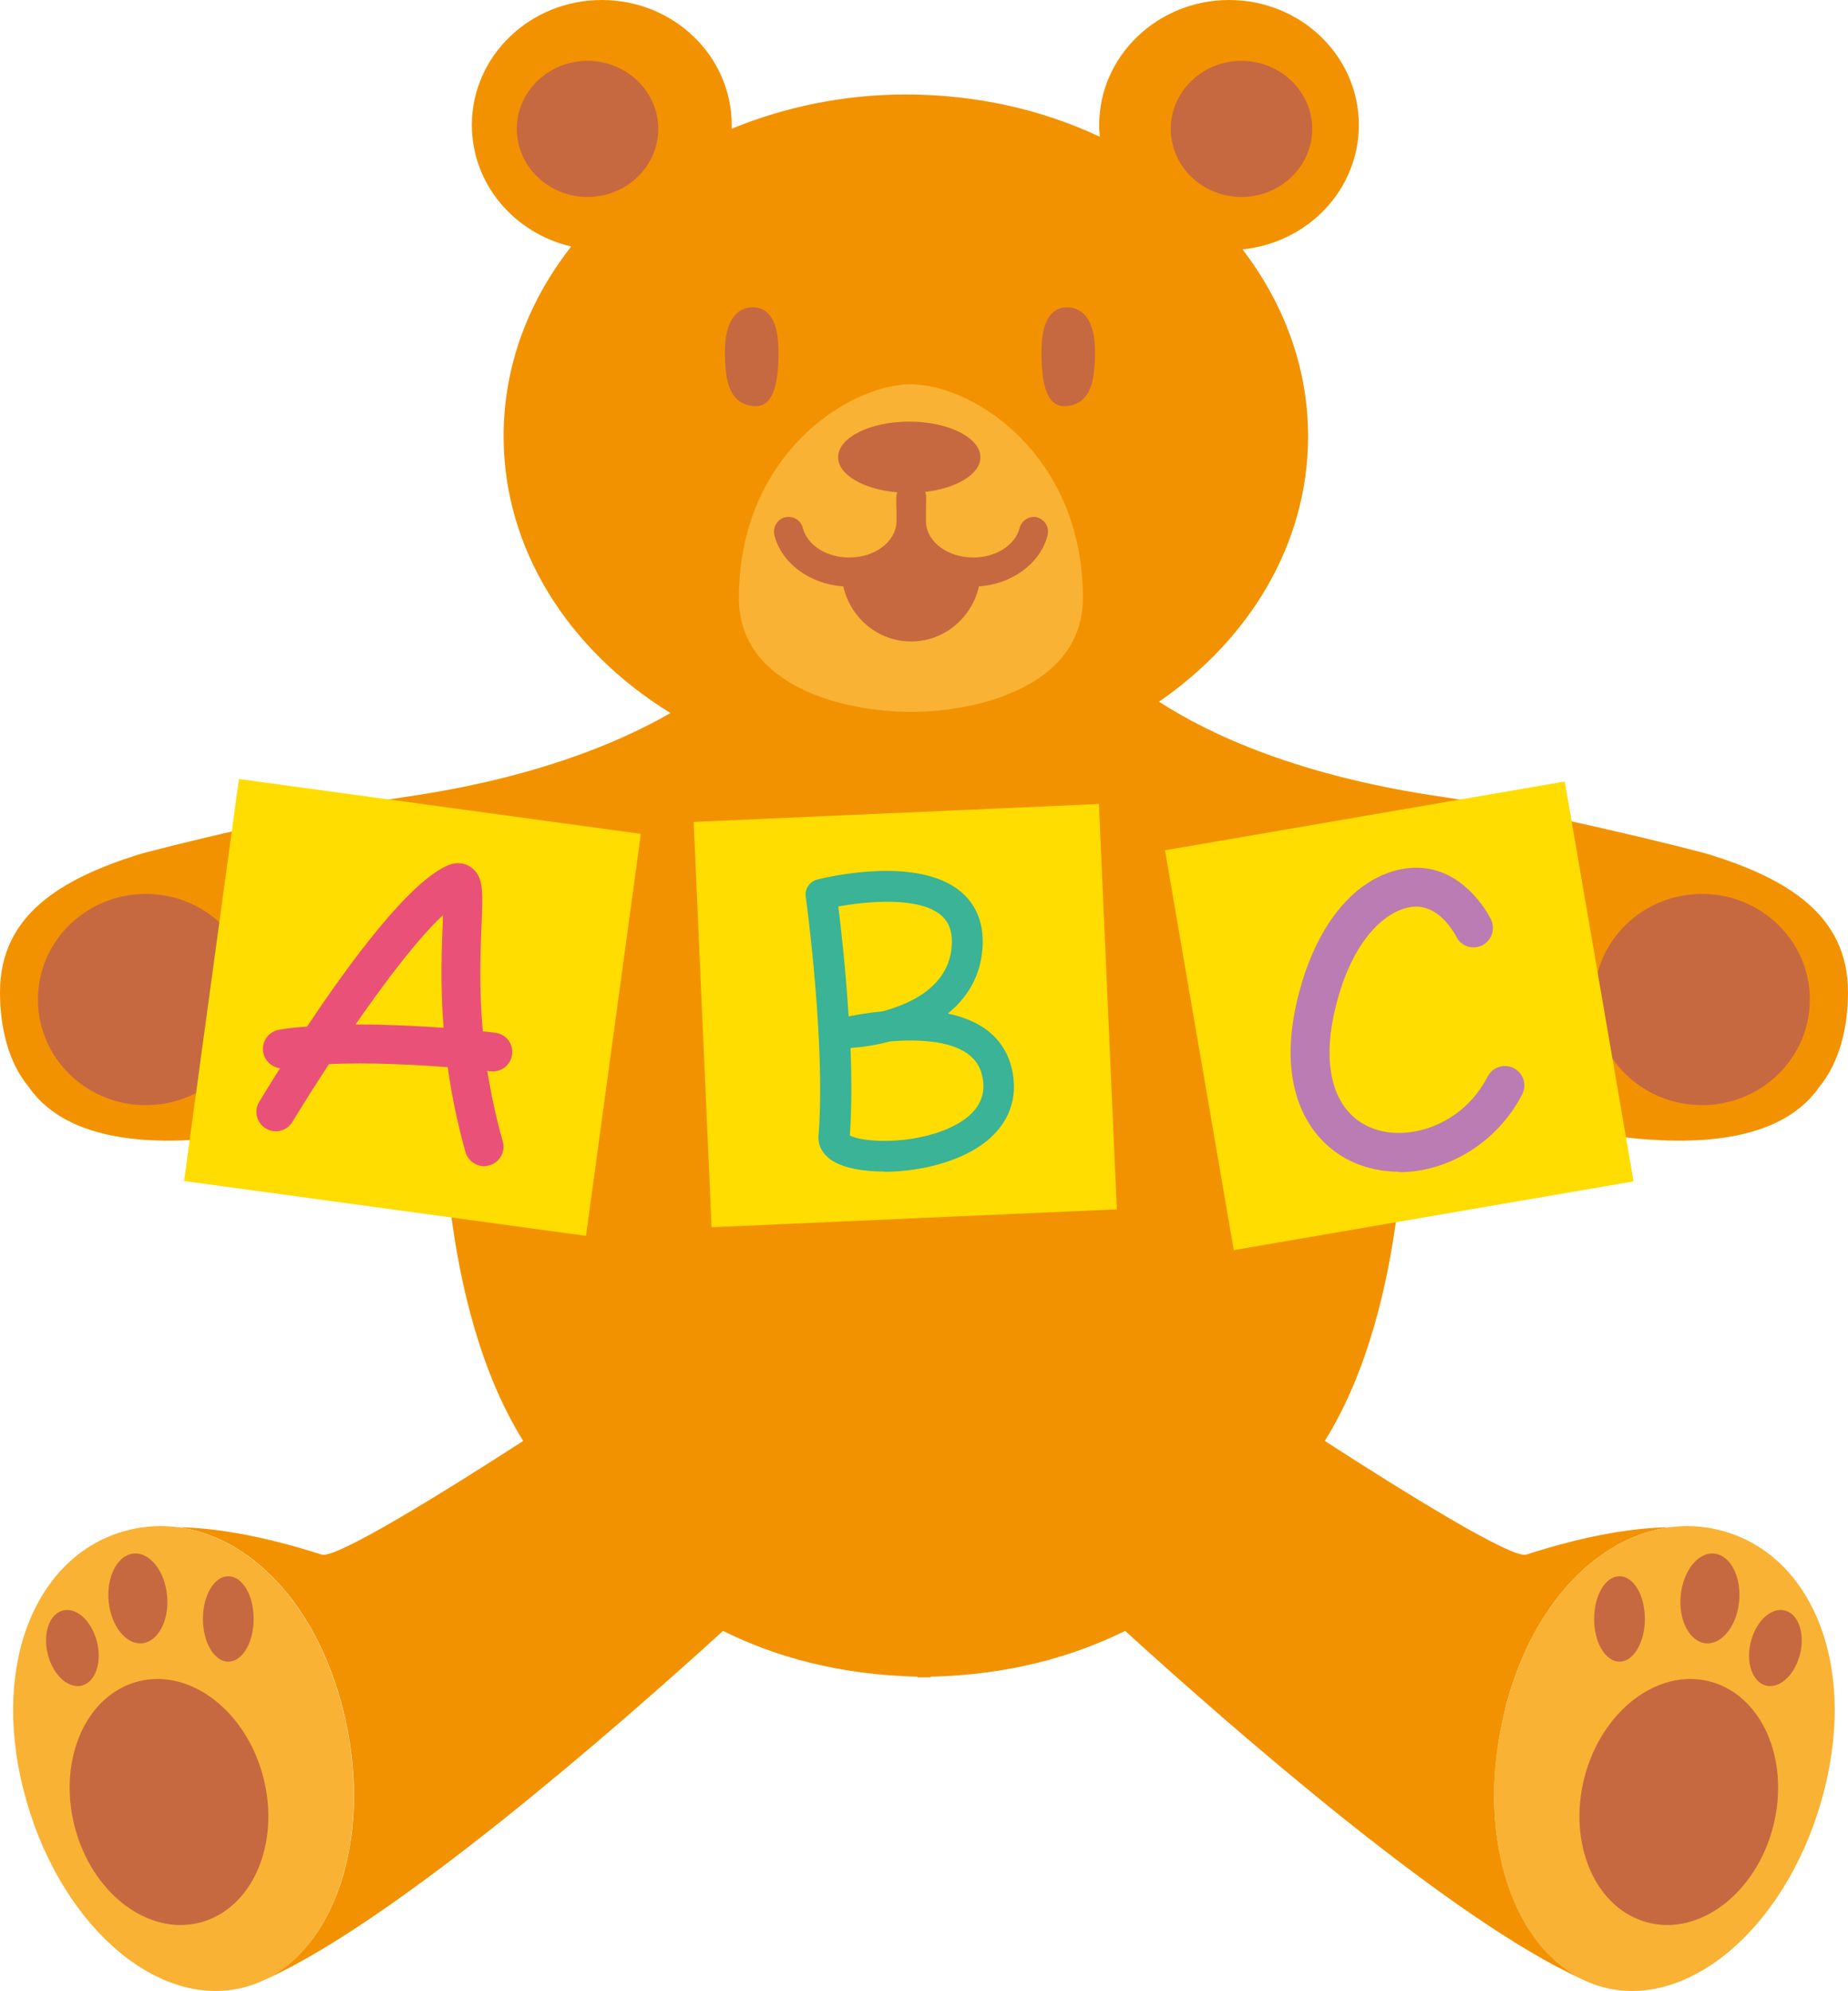 <?xml version="1.0" encoding="UTF-8"?>
<svg xmlns="http://www.w3.org/2000/svg" id="a" width="89.61" height="96.53" viewBox="0 0 89.61 96.53">
  <path d="M72.98,82.87c1.31-5.17,4.54-8.37,8-8.83-1.68.03-3.94.35-6.97,1.33-.69.22-5.93-3.03-9.77-5.51,4.27-6.84,3.87-17.46,3.87-17.46,0,0,15.94,6.33,20.11.29.99-1.19,1.39-2.92,1.39-4.59,0-3.79-3.04-5.51-6.65-6.65-.79-.25-8.51-2.17-12.98-2.81-6.94-1-11.27-3-13.78-4.62,4.41-3.04,7.23-7.67,7.23-12.87,0-3.34-1.18-6.45-3.18-9.06,3.17-.32,5.64-2.89,5.64-6.03,0-3.35-2.82-6.06-6.29-6.06s-6.3,2.72-6.3,6.06c0,.19.01.38.03.57-2.79-1.31-5.99-2.05-9.4-2.05-3.03,0-5.89.61-8.45,1.66v-.18c0-3.35-2.82-6.06-6.3-6.06s-6.3,2.72-6.3,6.06c0,2.86,2.06,5.25,4.82,5.89-2.07,2.63-3.28,5.79-3.28,9.2,0,5.53,3.2,10.41,8.09,13.42-2.61,1.5-6.71,3.18-12.88,4.07-4.47.64-12.19,2.56-12.98,2.81-3.61,1.15-6.65,2.87-6.65,6.65,0,1.67.39,3.4,1.39,4.59,4.17,6.04,20.11-.29,20.11-.29,0,0-.4,10.62,3.87,17.46-3.84,2.48-9.08,5.73-9.77,5.51-3.03-.97-5.3-1.3-6.97-1.33,3.46.45,6.69,3.66,8,8.83,1.47,5.8-.2,11.32-3.74,13.08h.02c6.22-2.81,16.72-11.94,22.15-16.88,2.54,1.26,5.64,2.13,9.43,2.22v.03c.11,0,.21,0,.32,0s.21,0,.32,0v-.03c3.79-.09,6.89-.97,9.43-2.22,5.43,4.94,15.92,14.07,22.15,16.88h.02c-3.54-1.76-5.21-7.27-3.74-13.08h-.01Z" fill="#f39200" stroke-width="0"></path>
  <path d="M1.84,48.46c0,2.83,2.34,5.12,5.23,5.12s5.23-2.29,5.23-5.12-2.34-5.12-5.23-5.12-5.23,2.29-5.23,5.12" fill="#c66941" stroke-width="0"></path>
  <path d="M1.14,86.78c1.61,6.37,6.38,10.66,10.66,9.58,4.27-1.08,6.43-7.12,4.82-13.49-1.61-6.37-6.16-9.77-10.43-8.68-4.27,1.08-6.66,6.23-5.05,12.6" fill="#f9b233" stroke-width="0"></path>
  <path d="M3.69,88.81c.94,3.19,3.72,5.14,6.21,4.34,2.49-.8,3.74-4.03,2.8-7.23-.94-3.19-3.72-5.14-6.21-4.34-2.49.8-3.74,4.03-2.8,7.23" fill="#c66941" stroke-width="0"></path>
  <path d="M5.27,77.65c.12,1.2.85,2.1,1.63,2.02.78-.09,1.32-1.13,1.2-2.33-.12-1.2-.85-2.1-1.63-2.02-.78.09-1.32,1.13-1.2,2.33" fill="#c66941" stroke-width="0"></path>
  <path d="M2.33,80.25c.27,1,1.02,1.66,1.67,1.46.65-.19.96-1.16.69-2.16s-1.02-1.66-1.67-1.46c-.65.19-.96,1.16-.69,2.16" fill="#c66941" stroke-width="0"></path>
  <path d="M9.84,78.49c0,1.14.55,2.07,1.23,2.07s1.23-.92,1.23-2.07-.55-2.07-1.23-2.07-1.23.92-1.23,2.07" fill="#c66941" stroke-width="0"></path>
  <path d="M87.76,48.46c0,2.83-2.34,5.12-5.23,5.12s-5.23-2.29-5.23-5.12,2.34-5.12,5.23-5.12,5.23,2.29,5.23,5.12" fill="#c66941" stroke-width="0"></path>
  <rect x="10.16" y="39.01" width="19.67" height="19.67" transform="translate(-31.1 62.05) rotate(-82.23)" fill="#fd0" stroke-width="0"></rect>
  <rect x="34.06" y="39.4" width="19.67" height="19.67" transform="translate(-2.13 1.99) rotate(-2.53)" fill="#fd0" stroke-width="0"></rect>
  <rect x="58.02" y="39.41" width="19.67" height="19.67" transform="translate(-7.37 12.22) rotate(-9.76)" fill="#fd0" stroke-width="0"></rect>
  <path d="M23.48,56.54c-.41,0-.79-.27-.91-.69-.41-1.45-.68-2.83-.86-4.11-1.56-.12-3.76-.24-5.76-.15-.65,1-1.26,1.96-1.77,2.8-.27.45-.85.59-1.29.32-.45-.27-.59-.85-.32-1.29.2-.33.55-.91,1.01-1.63-.41-.05-.75-.36-.82-.79-.08-.51.27-1,.79-1.08.43-.07.88-.12,1.34-.15,2.09-3.14,5.02-7.11,6.89-7.84.37-.14.76-.1,1.06.12.61.44.58,1.16.51,2.76-.05,1.28-.13,3.06.06,5.19.34.04.56.06.6.07.52.06.89.53.82,1.05-.06.52-.53.88-1.05.82,0,0-.06,0-.15-.02.17,1.07.41,2.22.75,3.42.14.5-.15,1.02-.65,1.16-.09.02-.17.04-.26.04h.01ZM17.44,49.67c1.46,0,2.91.08,4.07.16-.17-2.14-.09-3.91-.04-5.11,0-.11.01-.23.01-.35-1.16,1.07-2.74,3.13-4.24,5.3h.2Z" fill="#ea5178" stroke-width="0"></path>
  <path d="M42.88,56.8c-1.03,0-1.93-.17-2.48-.5-.49-.3-.75-.75-.71-1.24.36-4.46-.61-11.52-.62-11.59-.05-.38.19-.73.56-.83.49-.12,4.87-1.16,6.96.59.54.45,1.16,1.29,1.05,2.75-.1,1.39-.77,2.42-1.68,3.16.66.14,1.28.37,1.8.73.82.58,1.29,1.42,1.39,2.48.13,1.34-.51,2.52-1.8,3.32-1.24.77-2.98,1.14-4.48,1.14h.01ZM41.2,55.04c.54.34,2.99.5,4.87-.37,1.15-.53,1.69-1.27,1.61-2.19-.06-.62-.31-1.07-.77-1.4-.9-.64-2.45-.7-3.76-.59-.69.19-1.36.28-1.91.32.06,1.46.06,2.93-.03,4.23h-.01ZM40.65,43.95c.13,1.03.36,3.07.5,5.33.34-.07.93-.18,1.65-.25,1.43-.38,3.21-1.24,3.35-3.16.06-.9-.27-1.28-.52-1.5-1.08-.91-3.57-.68-4.99-.42h0Z" fill="#3ab396" stroke-width="0"></path>
  <path d="M67.85,56.81c-.65,0-1.29-.11-1.91-.33-2.18-.8-4.12-3.29-3.06-7.9.63-2.74,1.89-4.81,3.54-5.83.99-.61,2.07-.82,3.05-.59,1.87.45,2.79,2.34,2.83,2.42.22.47.03,1.03-.44,1.26-.47.22-1.03.03-1.25-.44-.01-.02-.59-1.17-1.57-1.4-.49-.12-1.06.01-1.62.36-.71.44-2,1.63-2.7,4.65-.67,2.9.03,5.04,1.88,5.71,1.71.63,4.32-.16,5.54-2.53.24-.46.81-.64,1.27-.4s.64.81.4,1.27c-1.21,2.34-3.6,3.77-5.96,3.77v-.02Z" fill="#bb7cb3" stroke-width="0"></path>
  <path d="M63.63,6.25c0,1.82-1.54,3.3-3.43,3.3s-3.43-1.48-3.43-3.3,1.54-3.3,3.43-3.3,3.43,1.48,3.43,3.3" fill="#c66941" stroke-width="0"></path>
  <path d="M31.92,6.25c0,1.82-1.54,3.3-3.43,3.3s-3.43-1.48-3.43-3.3,1.54-3.3,3.43-3.3,3.43,1.48,3.43,3.3" fill="#c66941" stroke-width="0"></path>
  <path d="M37.75,17.07c0,1.61-.27,2.77-1.3,2.61-.99-.15-1.3-1.01-1.3-2.61s.63-2.17,1.35-2.17,1.25.56,1.25,2.17" fill="#c66941" stroke-width="0"></path>
  <path d="M50.5,17.07c0,1.61.27,2.77,1.3,2.61.99-.15,1.3-1.01,1.3-2.61s-.63-2.17-1.35-2.17-1.25.56-1.25,2.17" fill="#c66941" stroke-width="0"></path>
  <path d="M44.71,18.67h0c-.19-.02-.38-.04-.55-.04s-.36.01-.55.04h0c-3.07.38-7.78,3.79-7.78,10.32,0,4.35,5.24,5.52,8.26,5.52h.16c3.01,0,8.26-1.17,8.26-5.52,0-6.53-4.71-9.94-7.78-10.32" fill="#f9b233" stroke-width="0"></path>
  <path d="M50.3,25.08c-.38-.09-.76.14-.86.52-.21.83-1.15,1.43-2.25,1.43-1.24,0-2.25-.76-2.29-1.71v-.51c0-.23.01-.48.01-.7,0-.09-.02-.18-.05-.26,1.53-.18,2.68-.86,2.68-1.68,0-.95-1.55-1.73-3.45-1.73s-3.45.77-3.45,1.73c0,.85,1.24,1.56,2.87,1.7-.03.08-.05.16-.05.24,0,.22,0,.47.01.7v.51c-.04.95-1.05,1.71-2.29,1.71-1.1,0-2.04-.6-2.25-1.43-.09-.38-.48-.61-.86-.52-.38.09-.61.48-.52.86.34,1.37,1.72,2.38,3.34,2.49.35,1.53,1.69,2.67,3.29,2.67s2.94-1.14,3.29-2.67c1.61-.11,2.99-1.12,3.33-2.49.09-.38-.14-.76-.52-.86h.02Z" fill="#c66941" stroke-width="0"></path>
  <path d="M88.46,86.78c-1.61,6.37-6.38,10.66-10.66,9.58-4.27-1.08-6.43-7.12-4.82-13.49,1.61-6.37,6.16-9.77,10.43-8.68,4.27,1.08,6.66,6.23,5.05,12.6" fill="#f9b233" stroke-width="0"></path>
  <path d="M85.91,88.81c-.94,3.19-3.72,5.14-6.21,4.34s-3.74-4.03-2.8-7.23c.94-3.19,3.72-5.14,6.21-4.34s3.74,4.03,2.8,7.23" fill="#c66941" stroke-width="0"></path>
  <path d="M84.33,77.65c-.12,1.2-.85,2.1-1.63,2.02-.78-.09-1.32-1.13-1.2-2.33.12-1.2.85-2.1,1.63-2.02.78.09,1.32,1.13,1.2,2.33" fill="#c66941" stroke-width="0"></path>
  <path d="M87.27,80.25c-.27,1-1.02,1.66-1.67,1.46-.65-.19-.96-1.16-.69-2.16s1.02-1.66,1.67-1.46c.65.19.96,1.16.69,2.16" fill="#c66941" stroke-width="0"></path>
  <path d="M79.76,78.49c0,1.14-.55,2.07-1.23,2.07s-1.23-.92-1.23-2.07.55-2.07,1.23-2.07,1.23.92,1.23,2.07" fill="#c66941" stroke-width="0"></path>
</svg>
